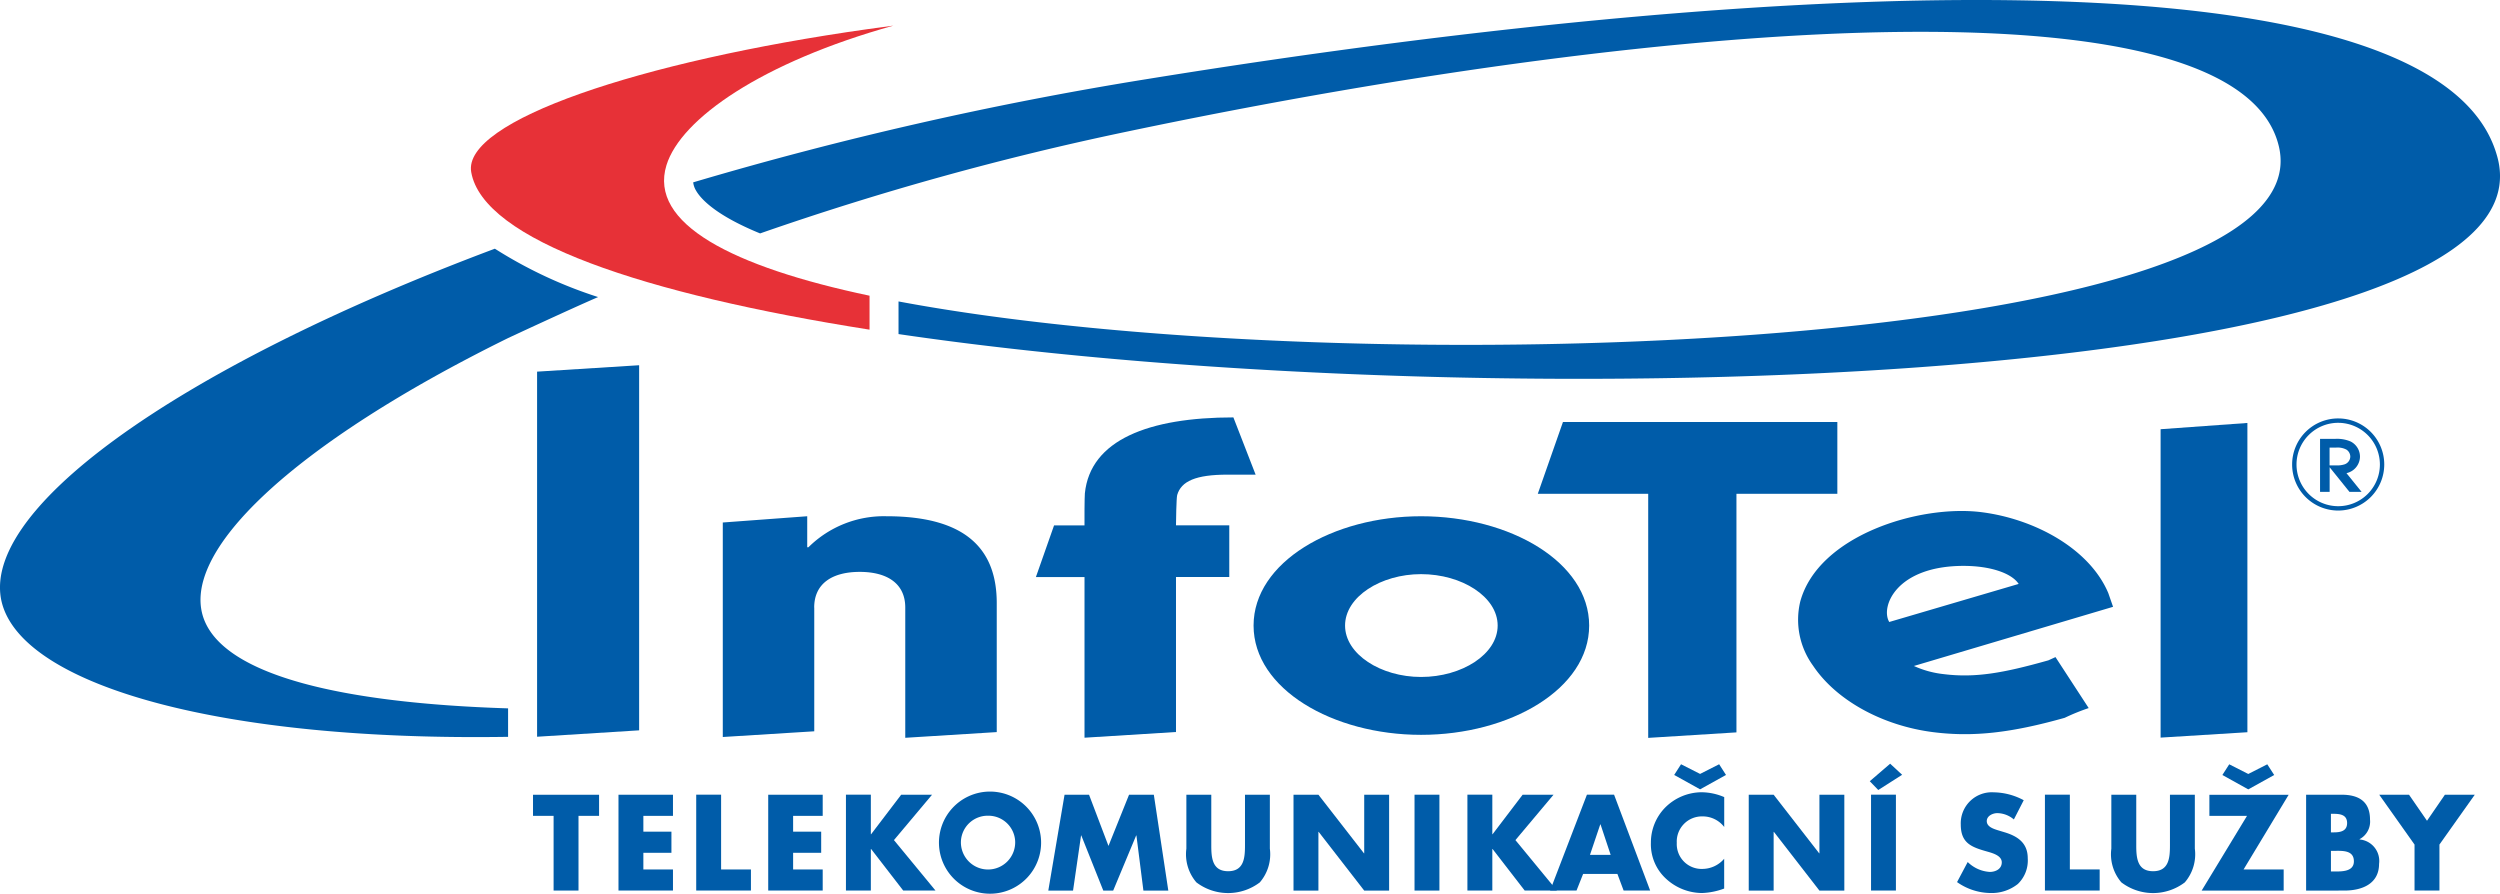 <svg xmlns="http://www.w3.org/2000/svg" width="208.626" height="74.577" viewBox="0 0 208.626 74.577">
  <g id="Group_2152" data-name="Group 2152" transform="translate(15037 1904)">
    <path id="Path_4" data-name="Path 4" d="M124.642,27.509c-11.475-2.42-18.441-6.029-16.942-10.892,1.2-3.883,7.974-8.585,18.937-11.647-.719.1-1.429.192-2.131.292-19.1,2.7-33.848,7.68-33.1,11.934.995,5.694,14.407,10.179,33.241,13.147h0V27.509Z" transform="translate(-15089.083 -1906.833)" fill="#e73137" fill-rule="evenodd"/>
    <path id="Path_5" data-name="Path 5" d="M285.021,12.876h0c-4.9-16.6-56.343-15.395-112.683-6.267a302.758,302.758,0,0,0-37.811,8.608,1.731,1.731,0,0,0,.24.692c.394.685,1.614,2.044,5.344,3.57a246.188,246.188,0,0,1,30.673-8.508c47.044-9.871,92.784-12.695,96.07,1.253,4.021,17.061-77.006,20.1-115.192,12.931h0v2.724h0c50.816,7.484,139.313,4.325,133.36-15Z" transform="translate(-15113.68 -1904)" fill="#005ca9" fill-rule="evenodd"/>
    <path id="Path_6" data-name="Path 6" d="M107.237,162.234h-2.078V156h-1.718V154.24h5.513V156h-1.717v6.235Z" transform="translate(-15095.961 -1991.917)" fill="#005ca9" fill-rule="evenodd"/>
    <path id="Path_7" data-name="Path 7" d="M122.105,156v1.321h2.342v1.763h-2.342v1.388h2.471v1.761h-4.547V154.24h4.547V156Z" transform="translate(-15105.416 -1991.917)" fill="#005ca9" fill-rule="evenodd"/>
    <path id="Path_8" data-name="Path 8" d="M137.191,160.466h2.49v1.761h-4.567v-8h2.077v6.235Z" transform="translate(-15114.015 -1991.911)" fill="#005ca9" fill-rule="evenodd"/>
    <path id="Path_9" data-name="Path 9" d="M151.165,156v1.321h2.342v1.763h-2.342v1.388h2.469v1.761h-4.547V154.24h4.547V156Z" transform="translate(-15121.979 -1991.917)" fill="#005ca9" fill-rule="evenodd"/>
    <path id="Path_10" data-name="Path 10" d="M168.783,154.231h2.575l-3.18,3.787,3.468,4.211h-2.694l-2.681-3.47h-.021v3.47h-2.078v-8h2.078v3.3h.021l2.512-3.3Z" transform="translate(-15130.578 -1991.911)" fill="#005ca9" fill-rule="evenodd"/>
    <path id="Path_11" data-name="Path 11" d="M185.885,155.64a2.237,2.237,0,0,1,2.263,2.107,2.265,2.265,0,1,1-4.524,0,2.236,2.236,0,0,1,2.261-2.107Zm0-2.012a4.262,4.262,0,1,0,4.426,4.111,4.267,4.267,0,0,0-4.426-4.111Z" transform="translate(-15140.433 -1991.568)" fill="#005ca9" fill-rule="evenodd"/>
    <path id="Path_12" data-name="Path 12" d="M204.8,154.231h2.045l1.622,4.274,1.717-4.274h2.068l1.208,8h-2.078l-.583-4.6h-.022l-1.917,4.6h-.826l-1.835-4.6h-.021l-.668,4.6h-2.065l1.356-8Z" transform="translate(-15152.964 -1991.911)" fill="#005ca9" fill-rule="evenodd"/>
    <path id="Path_13" data-name="Path 13" d="M237.2,154.231v4.5h0a3.594,3.594,0,0,1-.837,2.815,4.377,4.377,0,0,1-5.293,0,3.6,3.6,0,0,1-.837-2.815h0v-4.5h2.079v4.213h0c0,1.037.073,2.17,1.406,2.17s1.407-1.133,1.407-2.17h0v-4.213Z" transform="translate(-15168.23 -1991.911)" fill="#005ca9" fill-rule="evenodd"/>
    <path id="Path_14" data-name="Path 14" d="M251.036,154.231h2.078l3.8,4.889h.021v-4.889h2.078v8h-2.078l-3.8-4.9h-.022v4.9h-2.078v-8Z" transform="translate(-15180.091 -1991.911)" fill="#005ca9" fill-rule="evenodd"/>
    <path id="Path_15" data-name="Path 15" d="M276.6,162.229h-2.077v-8H276.6v8Z" transform="translate(-15193.48 -1991.911)" fill="#005ca9" fill-rule="evenodd"/>
    <path id="Path_16" data-name="Path 16" d="M289.389,154.231h2.577l-3.18,3.787,3.465,4.211h-2.691l-2.682-3.47h-.02v3.47h-2.079v-8h2.079v3.3h.02l2.511-3.3Z" transform="translate(-15199.323 -1991.911)" fill="#005ca9" fill-rule="evenodd"/>
    <path id="Path_17" data-name="Path 17" d="M305.882,159.251h-1.727l.859-2.546h.022l.846,2.546Zm.562,1.59.52,1.388h2.214l-3.011-8H303.9l-3.073,8h2.205l.551-1.388Z" transform="translate(-15208.471 -1991.911)" fill="#005ca9" fill-rule="evenodd"/>
    <path id="Path_18" data-name="Path 18" d="M326.5,153.549a2.259,2.259,0,0,0-1.823-.879,2.1,2.1,0,0,0-2.132,2.21,2.073,2.073,0,0,0,2.163,2.172,2.4,2.4,0,0,0,1.792-.849h0v2.488h0a5.865,5.865,0,0,1-1.834.373,4.452,4.452,0,0,1-3-1.177,3.9,3.9,0,0,1-1.281-3.017,4.166,4.166,0,0,1,1.175-2.921,4.331,4.331,0,0,1,3.044-1.294,4.869,4.869,0,0,1,1.9.405h0v2.489Zm-3.6-5.231,1.59.807,1.59-.807.572.893-2.162,1.2-2.162-1.2.572-.893Z" transform="translate(-15219.617 -1988.541)" fill="#005ca9" fill-rule="evenodd"/>
    <path id="Path_19" data-name="Path 19" d="M339.379,154.231h2.078l3.8,4.889h.021v-4.889h2.078v8h-2.078l-3.8-4.9h-.021v4.9h-2.078v-8Z" transform="translate(-15230.446 -1991.911)" fill="#005ca9" fill-rule="evenodd"/>
    <path id="Path_20" data-name="Path 20" d="M365.051,158.8h-2.076v-8h2.076v8Zm-1.471-8.386-.71-.734,1.7-1.463,1,.925-1.993,1.271Z" transform="translate(-15243.836 -1988.486)" fill="#005ca9" fill-rule="evenodd"/>
    <path id="Path_21" data-name="Path 21" d="M384.546,156.028a2.177,2.177,0,0,0-1.379-.53c-.378,0-.884.223-.884.667,0,.467.557.645.918.759h0l.529.16h0c1.112.329,1.972.889,1.972,2.178a2.716,2.716,0,0,1-.828,2.15,3.5,3.5,0,0,1-2.264.753,4.924,4.924,0,0,1-2.807-.912h0l.889-1.675h0a2.864,2.864,0,0,0,1.843.826c.485,0,1-.244,1-.8,0-.58-.814-.783-1.256-.91-1.306-.369-2.166-.709-2.166-2.251a2.59,2.59,0,0,1,2.754-2.681,5.427,5.427,0,0,1,2.5.659h0l-.826,1.61Z" transform="translate(-15253.486 -1991.642)" fill="#005ca9" fill-rule="evenodd"/>
    <path id="Path_22" data-name="Path 22" d="M398.938,160.466h2.488v1.761h-4.568v-8h2.08v6.235Z" transform="translate(-15263.208 -1991.911)" fill="#005ca9" fill-rule="evenodd"/>
    <path id="Path_23" data-name="Path 23" d="M416.716,154.231v4.5h0a3.6,3.6,0,0,1-.837,2.815,4.377,4.377,0,0,1-5.294,0,3.6,3.6,0,0,1-.837-2.815h0v-4.5h2.079v4.213h0c0,1.037.073,2.17,1.406,2.17s1.406-1.133,1.406-2.17h0v-4.213Z" transform="translate(-15270.556 -1991.911)" fill="#005ca9" fill-rule="evenodd"/>
    <path id="Path_24" data-name="Path 24" d="M434.118,157.1v1.761h-6.844l3.783-6.233h-3.138v-1.759h6.613l-3.762,6.231h3.347Zm-4.543-8.778,1.59.807,1.586-.807.576.893-2.162,1.2-2.162-1.2.572-.893Z" transform="translate(-15280.545 -1988.541)" fill="#005ca9" fill-rule="evenodd"/>
    <path id="Path_25" data-name="Path 25" d="M449.615,158.916h.209c.68,0,1.705-.1,1.705.872,0,.882-1.037.849-1.648.849h-.267v-1.72Zm1.121,3.313c1.461,0,2.894-.553,2.894-2.23A1.8,1.8,0,0,0,452,157.964h0v-.023h0a1.66,1.66,0,0,0,.875-1.631c0-1.527-.954-2.079-2.37-2.079h-2.963v8Zm-1.121-6.406h.148c.561,0,1.2.043,1.2.774,0,.68-.568.776-1.118.776h-.232v-1.55Z" transform="translate(-15292.096 -1991.911)" fill="#005ca9" fill-rule="evenodd"/>
    <path id="Path_26" data-name="Path 26" d="M461.732,154.231h2.489l1.5,2.174,1.494-2.174h2.493l-2.949,4.159v3.839h-2.078V158.39l-2.946-4.159Z" transform="translate(-15300.187 -1991.911)" fill="#005ca9" fill-rule="evenodd"/>
    <path id="Path_27" data-name="Path 27" d="M112.749,70.88v30.468l-8.516.534V71.415l8.516-.535Z" transform="translate(-15096.413 -1944.401)" fill="#005ca9" fill-rule="evenodd"/>
    <path id="Path_28" data-name="Path 28" d="M42.4,86.625c-13.916-.441-23.283-2.738-25.275-7.185-2.55-5.688,7.492-14.961,25.275-23.717,0,0,5.029-2.347,7.512-3.422a37.311,37.311,0,0,1-8.616-4.036C14.355,58.36-2.217,70.419.24,78.1,2.4,84.836,18.706,89.379,42.4,89h0V86.625Z" transform="translate(-15037 -1931.511)" fill="#005ca9" fill-rule="evenodd"/>
    <path id="Path_29" data-name="Path 29" d="M369.815,111.634c-3.824,1.081-6.143,1.473-8.762,1.143a8.083,8.083,0,0,1-2.448-.676h0l16.62-4.937-.4-1.152h0c-1.579-3.726-6.182-6.191-10.583-6.746-5.163-.651-13.619,1.93-15.122,7.462a6.516,6.516,0,0,0,1.071,5.352c1.928,2.881,5.777,5.007,10.039,5.546,3.3.415,6.472.067,10.961-1.2a17.492,17.492,0,0,1,2-.812h0l-2.771-4.254-.608.277Zm-7.053-7.885c2.224,0,4,.608,4.586,1.505h0l-10.8,3.176h0c-.751-1.245.557-4.682,6.214-4.682Z" transform="translate(-15235.889 -1960.525)" fill="#005ca9" fill-rule="evenodd"/>
    <path id="Path_30" data-name="Path 30" d="M147.892,107.805c0-2,1.507-2.974,3.8-2.974s3.8.972,3.8,2.974h0v10.871l7.634-.476V107.439h0c0-4.267-2.3-7.251-9.193-7.251a8.941,8.941,0,0,0-6.523,2.589h-.1v-2.589l-7.046.522v17.9l7.633-.476V107.805Z" transform="translate(-15116.947 -1961.107)" fill="#005ca9" fill-rule="evenodd"/>
    <path id="Path_31" data-name="Path 31" d="M205.1,107.728l7.634-.476V94.317h4.447V90.006h-4.447c0-.28.031-2.3.1-2.531.332-1.156,1.557-1.7,4.2-1.7h2.345l-1.855-4.777h0c-7.067,0-11.94,1.882-12.394,6.334-.029.294-.04,2.362-.031,2.678h-2.54l-1.516,4.311H205.1v13.411Z" transform="translate(-15151.597 -1950.166)" fill="#005ca9" fill-rule="evenodd"/>
    <path id="Path_32" data-name="Path 32" d="M300.537,81.9l-2.1,5.991h9.213v20.37l7.364-.459V87.895h8.42V81.9Z" transform="translate(-15207.107 -1950.685)" fill="#005ca9" fill-rule="evenodd"/>
    <path id="Path_33" data-name="Path 33" d="M426.55,107.891V82.083l-7.243.522v25.736l7.243-.449Z" transform="translate(-15276.004 -1950.787)" fill="#005ca9" fill-rule="evenodd"/>
    <path id="Path_34" data-name="Path 34" d="M250.914,109.308c0-2.395,2.976-4.29,6.342-4.29,3.416,0,6.392,1.9,6.392,4.29s-2.976,4.291-6.392,4.291c-3.365,0-6.342-1.9-6.342-4.291Zm6.342,9.121c7.422,0,14.028-3.831,14.028-9.121s-6.605-9.121-14.028-9.121c-7.369,0-13.977,3.833-13.977,9.121s6.608,9.121,13.977,9.121Z" transform="translate(-15175.668 -1961.106)" fill="#005ca9" fill-rule="evenodd"/>
    <path id="Path_35" data-name="Path 35" d="M448.68,88.893a3.844,3.844,0,1,1,3.844-3.842A3.848,3.848,0,0,1,448.68,88.893Zm0-7.322a3.479,3.479,0,1,0,3.48,3.48A3.482,3.482,0,0,0,448.68,81.572Z" transform="translate(-15290.557 -1950.287)" fill="#005ca9"/>
    <path id="Path_36" data-name="Path 36" d="M450.657,85.6H451.7a2.7,2.7,0,0,1,1.244.2,1.24,1.24,0,0,1,.68,1.123,1.278,1.278,0,0,1-1.29,1.222h0l1.233,1.521h-.546l-1.486-1.848h.126a2.542,2.542,0,0,0,.957-.109.873.873,0,0,0,.568-.824.885.885,0,0,0-.409-.722,1.737,1.737,0,0,0-.989-.192H451.1v3.7h-.438V85.6Z" transform="translate(-15293.873 -1952.792)" fill="#005ca9" fill-rule="evenodd"/>
    <path id="Path_37" data-name="Path 37" d="M453.713,89.6H452.7l-1.656-2.058V89.6h-.8V85.177h1.225a2.865,2.865,0,0,1,1.329.219,1.418,1.418,0,0,1,.778,1.284,1.433,1.433,0,0,1-1.127,1.356Zm-.841-.364h.077l-1.206-1.483h-.065Zm-2.27,0h.073V85.546h.875a1.908,1.908,0,0,1,1.091.223,1.073,1.073,0,0,1,.492.874,1.059,1.059,0,0,1-.679.991,1.423,1.423,0,0,1-.261.079,1.089,1.089,0,0,0,1.012-1.031,1.064,1.064,0,0,0-.584-.962,2.592,2.592,0,0,0-1.158-.176h-.86v3.7Zm.438-1.848.547,0a1.965,1.965,0,0,0,.724-.094.7.7,0,0,0,.457-.657.707.707,0,0,0-.327-.568,1.588,1.588,0,0,0-.891-.163h-.511v1.48Z" transform="translate(-15293.635 -1952.551)" fill="#005ca9"/>
  </g>
</svg>
